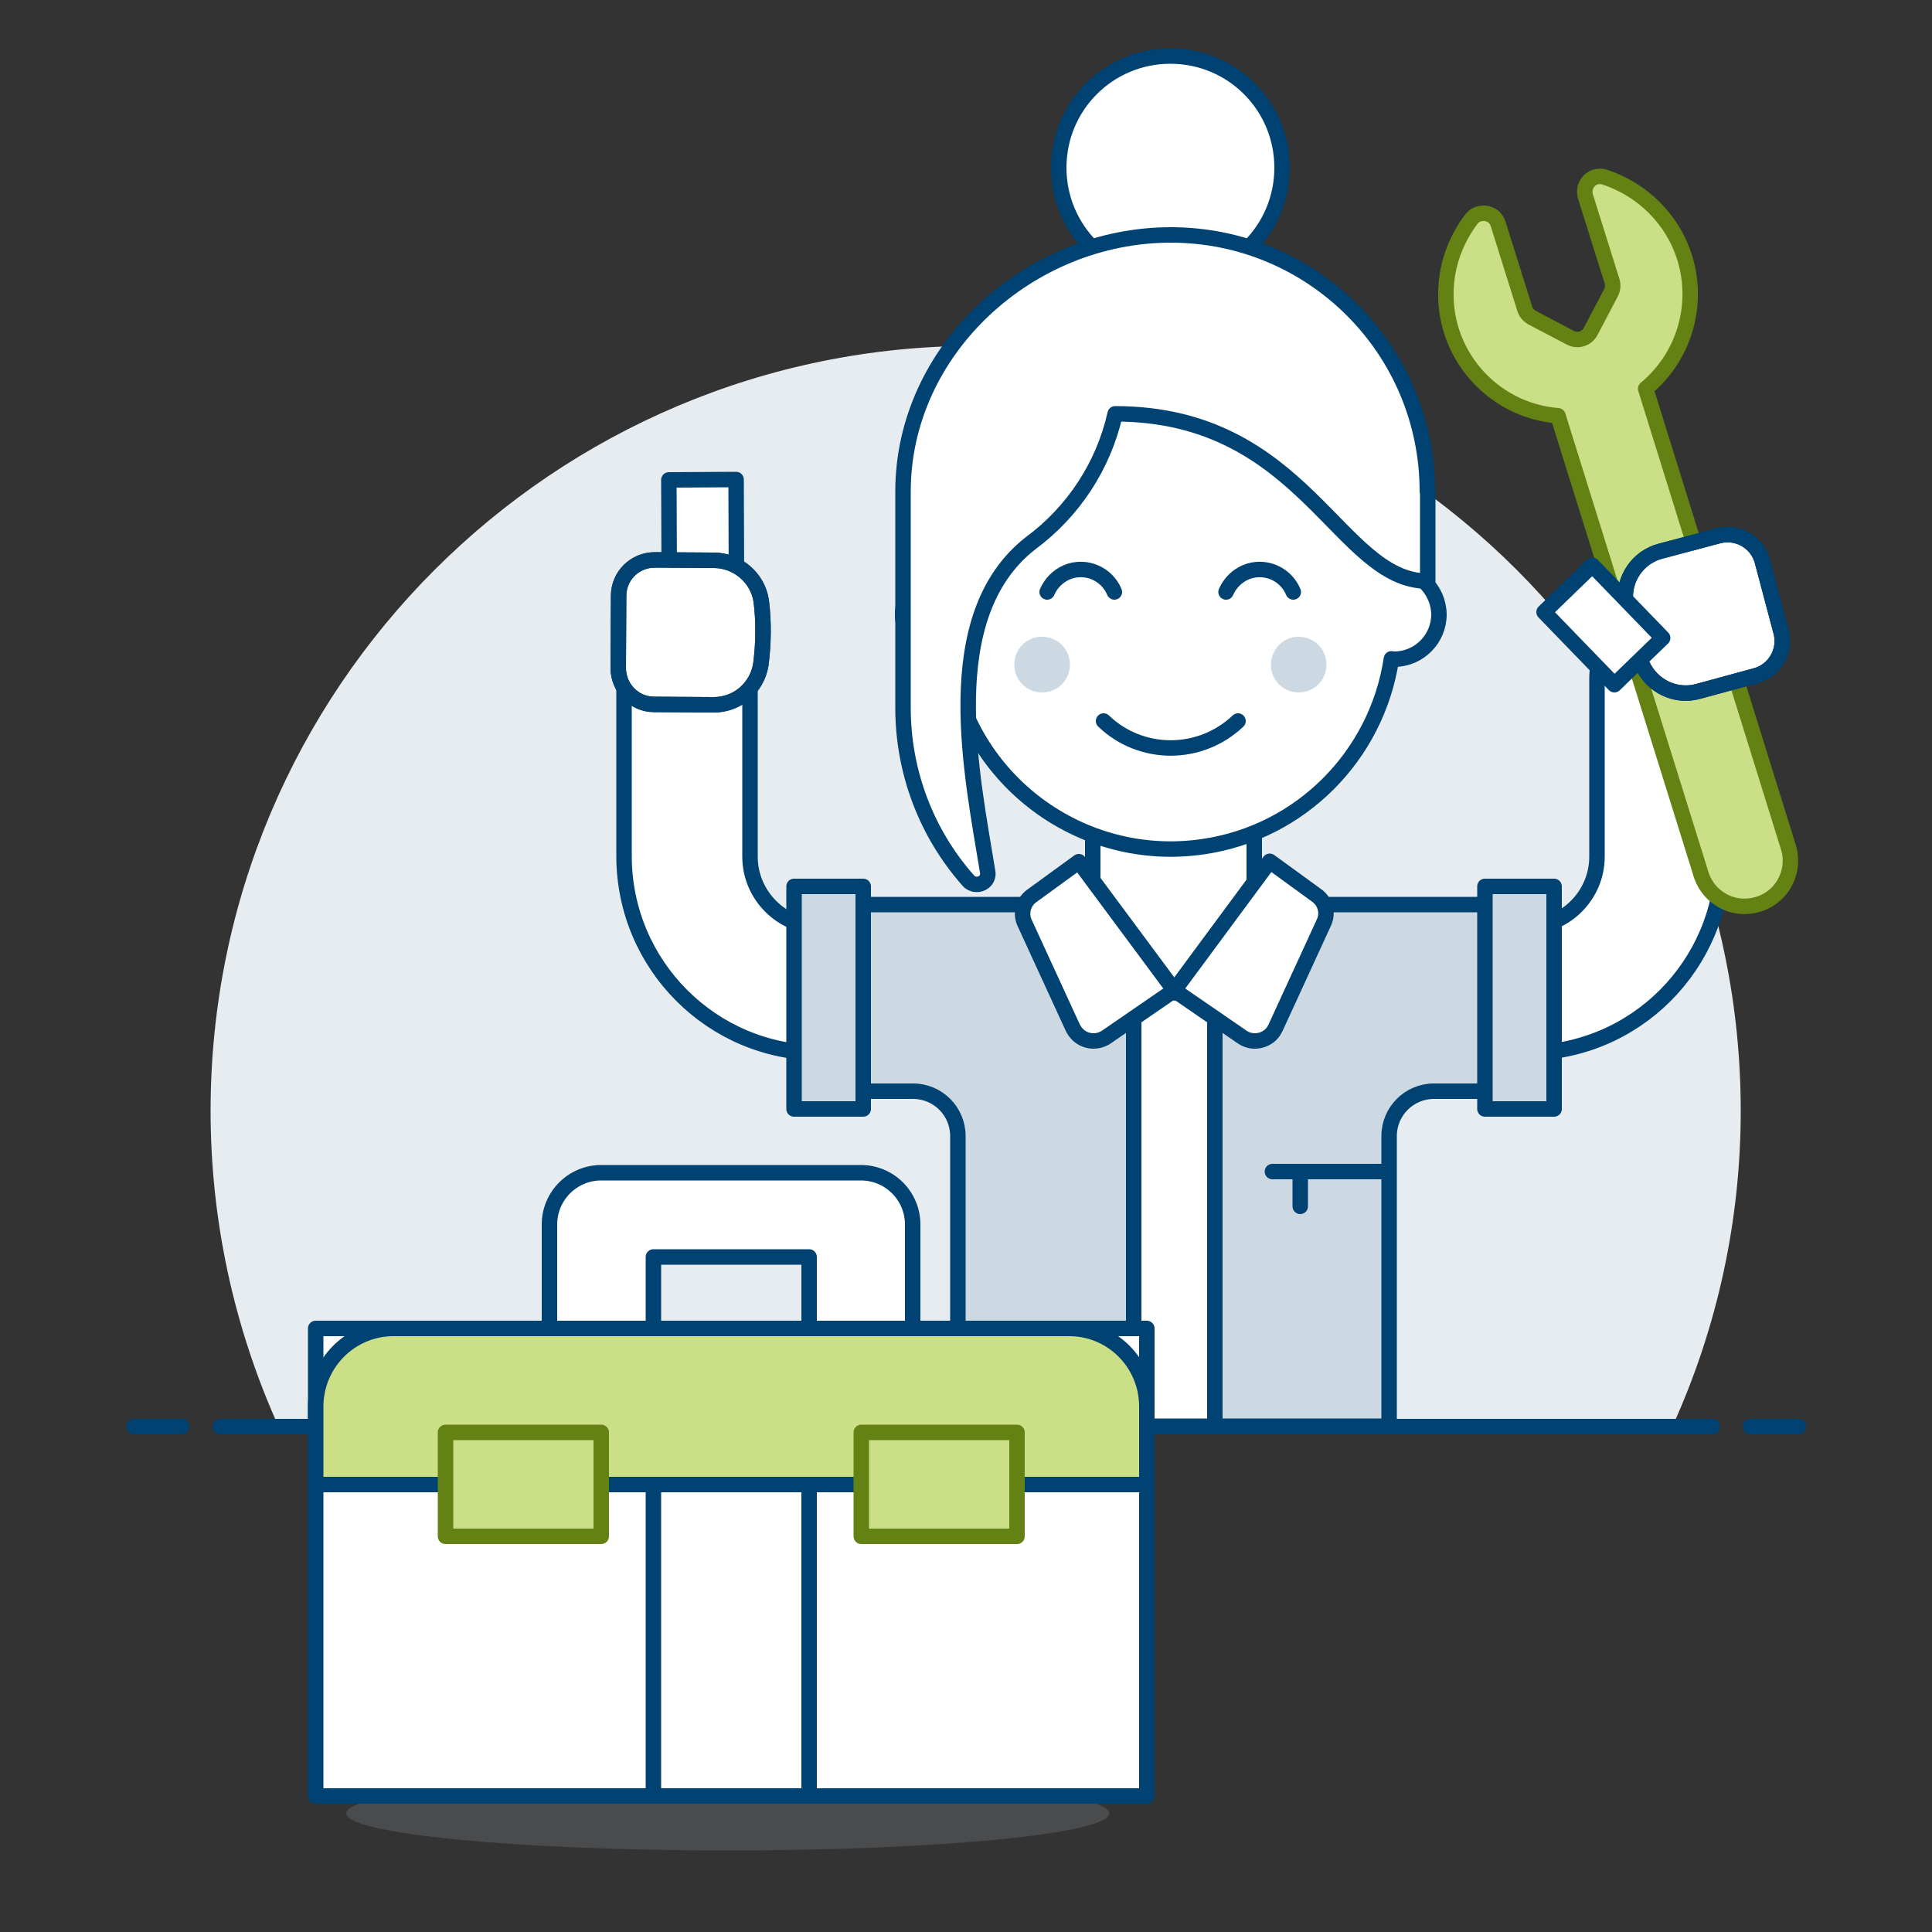 <?xml version="1.0" encoding="UTF-8"?>
<svg xmlns="http://www.w3.org/2000/svg" xmlns:xlink="http://www.w3.org/1999/xlink" version="1.1" id="Ebene_1" x="0px" y="0px" viewBox="0 0 500 500" style="enable-background:new 0 0 500 500;" xml:space="preserve">
<rect x="0" y="0" width="500" height="500" fill="#333333" stroke="none"/>
<style type="text/css">
	.st0{fill:#E7ECF1;}
	.st1{fill:none;stroke:#004272;stroke-width:4;stroke-linecap:round;stroke-linejoin:round;}
	.st2{fill:#FFFFFF;stroke:#004272;stroke-width:4;stroke-linecap:round;stroke-linejoin:round;}
	.st3{fill:#CCD9E2;}
	.st4{fill:#CCD9E2;stroke:#004272;stroke-width:4;stroke-linecap:round;stroke-linejoin:round;}
	.st5{fill:#95C11F;}
	.st6{fill:#CBDF86;stroke:#648213;stroke-width:4;stroke-linecap:round;stroke-linejoin:round;}
	.st7{fill:#FFFFFF;}
	.st8{opacity:0.15;fill:#CCD9E2;enable-background:new    ;}
	.st9{fill:#CBDF86;stroke:#648213;stroke-miterlimit:10;}
</style>
<path class="st0" d="M450.5,287.5c0-109.4-88.6-198-198-198s-198,88.6-198,198c0,28.2,6,56,17.6,81.7h360.7  C444.5,343.5,450.5,315.7,450.5,287.5L450.5,287.5z"></path>
<path class="st1" d="M57,369.2h386.1"></path>
<path class="st1" d="M34.7,369.2H47"></path>
<path class="st1" d="M453,369.2h12.4"></path>
<path class="st2" d="M212.3,272.5c-28,0-50.7-22.7-50.8-50.8v-46.4c0-9,7.3-16.3,16.3-16.3c9,0,16.3,7.3,16.3,16.3v46.4  c0,10,8.2,18.2,18.2,18.2H250v32.6H212.3z"></path>
<path class="st2" d="M173.1,124.2l17.4-0.1l0.1,26.1l-17.4,0.1L173.1,124.2z"></path>
<path class="st2" d="M196.9,172c-1,6.1-6.2,10.5-12.4,10.4l-15.2-0.1c-5.2,0-9.3-4.3-9.3-9.4c0,0,0,0,0,0l0.1-18.7  c0-5.2,4.2-9.3,9.4-9.3l15.2,0.1c6.1,0,11.4,4.5,12.3,10.5C197.7,161,197.6,166.6,196.9,172z"></path>
<path class="st1" d="M196.9,172c-1,6.1-6.2,10.5-12.4,10.4l-15.2-0.1c-5.2,0-9.3-4.3-9.3-9.4c0,0,0,0,0,0l0.1-18.7  c0-5.2,4.2-9.3,9.4-9.3l15.2,0.1c6.1,0,11.4,4.5,12.3,10.5C197.7,161,197.6,166.6,196.9,172z"></path>
<path class="st2" d="M395.1,272.5c28,0,50.7-22.7,50.8-50.8v-46.4c-0.2-9-7.6-16.2-16.6-16c-8.8,0.2-15.9,7.2-16,16v46.4  c0,10-8.2,18.2-18.2,18.2h-37.7v32.6H395.1z"></path>
<path class="st3" d="M303.7,234.1h87.6c3.2,0,5.8,2.6,5.8,5.8v36.7c0,3.2-2.6,5.8-5.8,5.8h-20.2c-6.4,0-11.6,5.2-11.6,11.6  c0,0,0,0,0,0v75.1H247.9v-75.1c0-6.4-5.2-11.6-11.6-11.6c0,0,0,0,0,0h-20.2c-3.2,0-5.8-2.6-5.8-5.8v-36.7c0-3.2,2.6-5.8,5.8-5.8l0,0  L303.7,234.1"></path>
<path class="st2" d="M293.4,253.9v115.3h21V253.7C307.9,257.5,299.9,257.6,293.4,253.9z"></path>
<path class="st1" d="M303.7,234.1h87.6c3.2,0,5.8,2.6,5.8,5.8v36.7c0,3.2-2.6,5.8-5.8,5.8h-20.2c-6.4,0-11.6,5.2-11.6,11.6  c0,0,0,0,0,0v75.1H247.9v-75.1c0-6.4-5.2-11.6-11.6-11.6c0,0,0,0,0,0h-20.2c-3.2,0-5.8-2.6-5.8-5.8v-36.7c0-3.2,2.6-5.8,5.8-5.8l0,0  L303.7,234.1"></path>
<path class="st2" d="M282.8,235.7c-0.2,11.5,9,21.1,20.6,21.2c11.5,0.2,21.1-9,21.2-20.6c0-0.2,0-0.4,0-0.6v-30.6h-41.8V235.7z"></path>
<path class="st1" d="M282.8,235.7c-0.2,11.5,9,21.1,20.6,21.2c11.5,0.2,21.1-9,21.2-20.6c0-0.2,0-0.4,0-0.6v-30.6h-41.8V235.7z"></path>
<path class="st2" d="M303.9,256.3l-17.6,12.1c-2.7,1.8-6.3,1.1-8.1-1.5c-0.2-0.3-0.3-0.5-0.5-0.8l-12.5-27.2  c-1.2-2.5-0.4-5.5,1.9-7.1l12.1-8.8L303.9,256.3z"></path>
<path class="st2" d="M303.9,256.3l17.6,12.1c2.6,1.8,6.3,1.1,8.1-1.5c0.2-0.3,0.3-0.6,0.5-0.9l12.5-27.2c1.2-2.5,0.4-5.5-1.9-7.1  l-12.1-8.8L303.9,256.3z"></path>
<path class="st4" d="M205.5,229.4h17.9V287h-17.9V229.4z"></path>
<path class="st4" d="M384.3,229.4h17.9V287h-17.9V229.4z"></path>
<path class="st1" d="M329.3,303.2h29.1"></path>
<path class="st1" d="M336.5,303.3v8.9"></path>
<path class="st5" d="M436,66.7c3.8,12.3-0.2,25.7-10.1,33.9L463,219.8c1.6,6.4-2.2,12.8-8.6,14.4c-5.9,1.5-11.9-1.7-14-7.4  l-37.2-119.2c-17.4-1.4-30.4-16.7-28.9-34.1c0.5-6.1,2.8-11.9,6.5-16.8c1.3-1.7,3.8-2,5.6-0.7c0.6,0.5,1.1,1.2,1.3,1.9l6.9,22  c0.3,1,1,1.8,1.9,2.3l9.9,5.2c1.9,1,4.3,0.3,5.3-1.7c0,0,0,0,0,0l5.2-9.9c0.5-0.9,0.6-2,0.3-3l-6.9-22c-0.6-2.1,0.5-4.3,2.6-5  c0.8-0.2,1.6-0.2,2.3,0C425.2,49.1,432.9,56.8,436,66.7z"></path>
<path class="st6" d="M436,66.7c3.8,12.3-0.2,25.7-10.1,33.9L463,219.8c1.6,6.4-2.2,12.8-8.6,14.4c-5.9,1.5-11.9-1.7-14-7.4  l-37.2-119.2c-17.4-1.4-30.4-16.7-28.9-34.1c0.5-6.1,2.8-11.9,6.5-16.8c1.3-1.7,3.8-2,5.6-0.7c0.6,0.5,1.1,1.2,1.3,1.9l6.9,22  c0.3,1,1,1.8,1.9,2.3l9.9,5.2c1.9,1,4.3,0.3,5.3-1.7c0,0,0,0,0,0l5.2-9.9c0.5-0.9,0.6-2,0.3-3l-6.9-22c-0.6-2.1,0.5-4.3,2.6-5  c0.8-0.2,1.6-0.2,2.3,0C425.2,49.1,432.9,56.8,436,66.7z"></path>
<path class="st2" d="M425,172c2.5,5.6,8.7,8.6,14.6,6.9l14.7-4c5-1.3,8-6.5,6.6-11.5l-4.8-18.1c-1.3-5-6.5-8-11.5-6.6c0,0,0,0,0,0  l-14.7,3.9c-6,1.5-9.9,7.2-9.2,13.3C421.4,161.5,422.9,166.9,425,172L425,172z"></path>
<path class="st1" d="M425,172c2.5,5.6,8.7,8.6,14.6,6.9l14.7-4c5-1.3,8-6.5,6.6-11.5l-4.8-18.1c-1.3-5-6.5-8-11.5-6.6c0,0,0,0,0,0  l-14.7,3.9c-6,1.5-9.9,7.2-9.2,13.3C421.4,161.5,422.9,166.9,425,172L425,172z"></path>
<path class="st2" d="M399.6,158.4l12.5-12.1l18.2,18.8l-12.5,12.1L399.6,158.4z"></path>
<path class="st7" d="M274,43.4c0,16,12.9,28.9,28.9,28.9c16,0,28.9-12.9,28.9-28.9c0,0,0,0,0,0c0-16-12.9-28.9-28.9-28.9  S274,27.4,274,43.4L274,43.4z"></path>
<path class="st1" d="M274,43.4c0,16,12.9,28.9,28.9,28.9c16,0,28.9-12.9,28.9-28.9c0,0,0,0,0,0c0-16-12.9-28.9-28.9-28.9  S274,27.4,274,43.4L274,43.4z"></path>
<path class="st2" d="M360.7,147.4V133c0.3-31.9-25.3-58-57.2-58.3c-31.9-0.3-58,25.3-58.3,57.2c0,0.4,0,0.7,0,1.1v14.4  c-6.4,0-11.6,5.2-11.6,11.6c0,6.4,5.2,11.6,11.6,11.6c0.2,0,0.5-0.1,0.7-0.1c4.7,31.5,34.1,53.3,65.6,48.6  c25.1-3.7,44.8-23.5,48.6-48.6c0.2,0,0.5,0.1,0.7,0.1c6.4,0,11.6-5.2,11.6-11.6C372.3,152.6,367.1,147.4,360.7,147.4z"></path>
<path class="st3" d="M262.5,172c0,4,3.2,7.2,7.2,7.2c4,0,7.2-3.2,7.2-7.2c0,0,0,0,0,0c0-4-3.2-7.2-7.2-7.2  C265.7,164.7,262.5,168,262.5,172C262.5,172,262.5,172,262.5,172z"></path>
<path class="st3" d="M328.9,172c0,4,3.2,7.2,7.2,7.2c4,0,7.2-3.2,7.2-7.2c0,0,0,0,0,0c0-4-3.2-7.2-7.2-7.2  C332.2,164.7,329,168,328.9,172C328.9,172,328.9,172,328.9,172z"></path>
<path class="st1" d="M285.6,186.6c9.7,9.3,25,9.3,34.8,0"></path>
<path class="st1" d="M334.7,153.2c-2-4.8-7.5-7.1-12.3-5.1c-2.3,1-4.1,2.8-5.1,5.1"></path>
<path class="st1" d="M288.4,153.2c-2-4.8-7.5-7.1-12.3-5.1c-2.3,1-4.1,2.8-5.1,5.1"></path>
<path class="st7" d="M369.4,127.2c0-36.7-29.7-66.4-66.4-66.4c-36.7,0-69.3,29.7-69.3,66.4v56c0,16.5,6,32.4,16.9,44.7  c1,1.2,2.9,1.3,4.1,0.3c0.8-0.7,1.1-1.7,0.9-2.6c-4-24.8-13.1-66.1,11.1-85c11.1-8.2,18.9-20.1,21.9-33.5  c49.1,0,57.8,43.3,80.9,43.3V127.2z"></path>
<path class="st1" d="M369.4,127.2c0-36.7-29.7-66.4-66.4-66.4c-36.7,0-69.3,29.7-69.3,66.4v56c0,16.5,6,32.4,16.9,44.7  c1,1.2,2.9,1.3,4.1,0.3c0.8-0.7,1.1-1.7,0.9-2.6c-4-24.8-13.1-66.1,11.1-85c11.1-8.2,18.9-20.1,21.9-33.5  c49.1,0,57.8,43.3,80.9,43.3V127.2z"></path>
<path class="st8" d="M89.6,469.3c0,5.3,44.2,9.6,98.7,9.6s98.7-4.3,98.8-9.6c0,0,0,0,0,0c0-5.3-44.2-9.6-98.7-9.6  S89.6,464,89.6,469.3L89.6,469.3z"></path>
<path class="st2" d="M209.4,350.5v-25.2h-40.3v25.2h-26.9v-33.6c0-7.4,6-13.4,13.4-13.4h67.2c7.4,0,13.4,6,13.4,13.4v33.6H209.4z"></path>
<path class="st7" d="M81.7,343.8h215.1v121H81.7L81.7,343.8z"></path>
<path class="st1" d="M169.1,384.1h40.3v80.7h-40.3V384.1z"></path>
<path class="st1" d="M81.7,343.8h215.1v121H81.7L81.7,343.8z"></path>
<path class="st9" d="M296.8,364v20.2H81.7V364c0-11.1,9-20.2,20.1-20.2c0,0,0,0,0.1,0h174.8C287.8,343.8,296.8,352.8,296.8,364  C296.8,363.9,296.8,363.9,296.8,364z"></path>
<path class="st1" d="M296.8,364v20.2H81.7V364c0-11.1,9-20.2,20.1-20.2c0,0,0,0,0.1,0h174.8C287.8,343.8,296.8,352.8,296.8,364  C296.8,363.9,296.8,363.9,296.8,364z"></path>
<path class="st6" d="M115.3,370.7h40.3v26.9h-40.3V370.7z"></path>
<path class="st6" d="M222.9,370.7h40.3v26.9h-40.3L222.9,370.7z"></path>
</svg>
